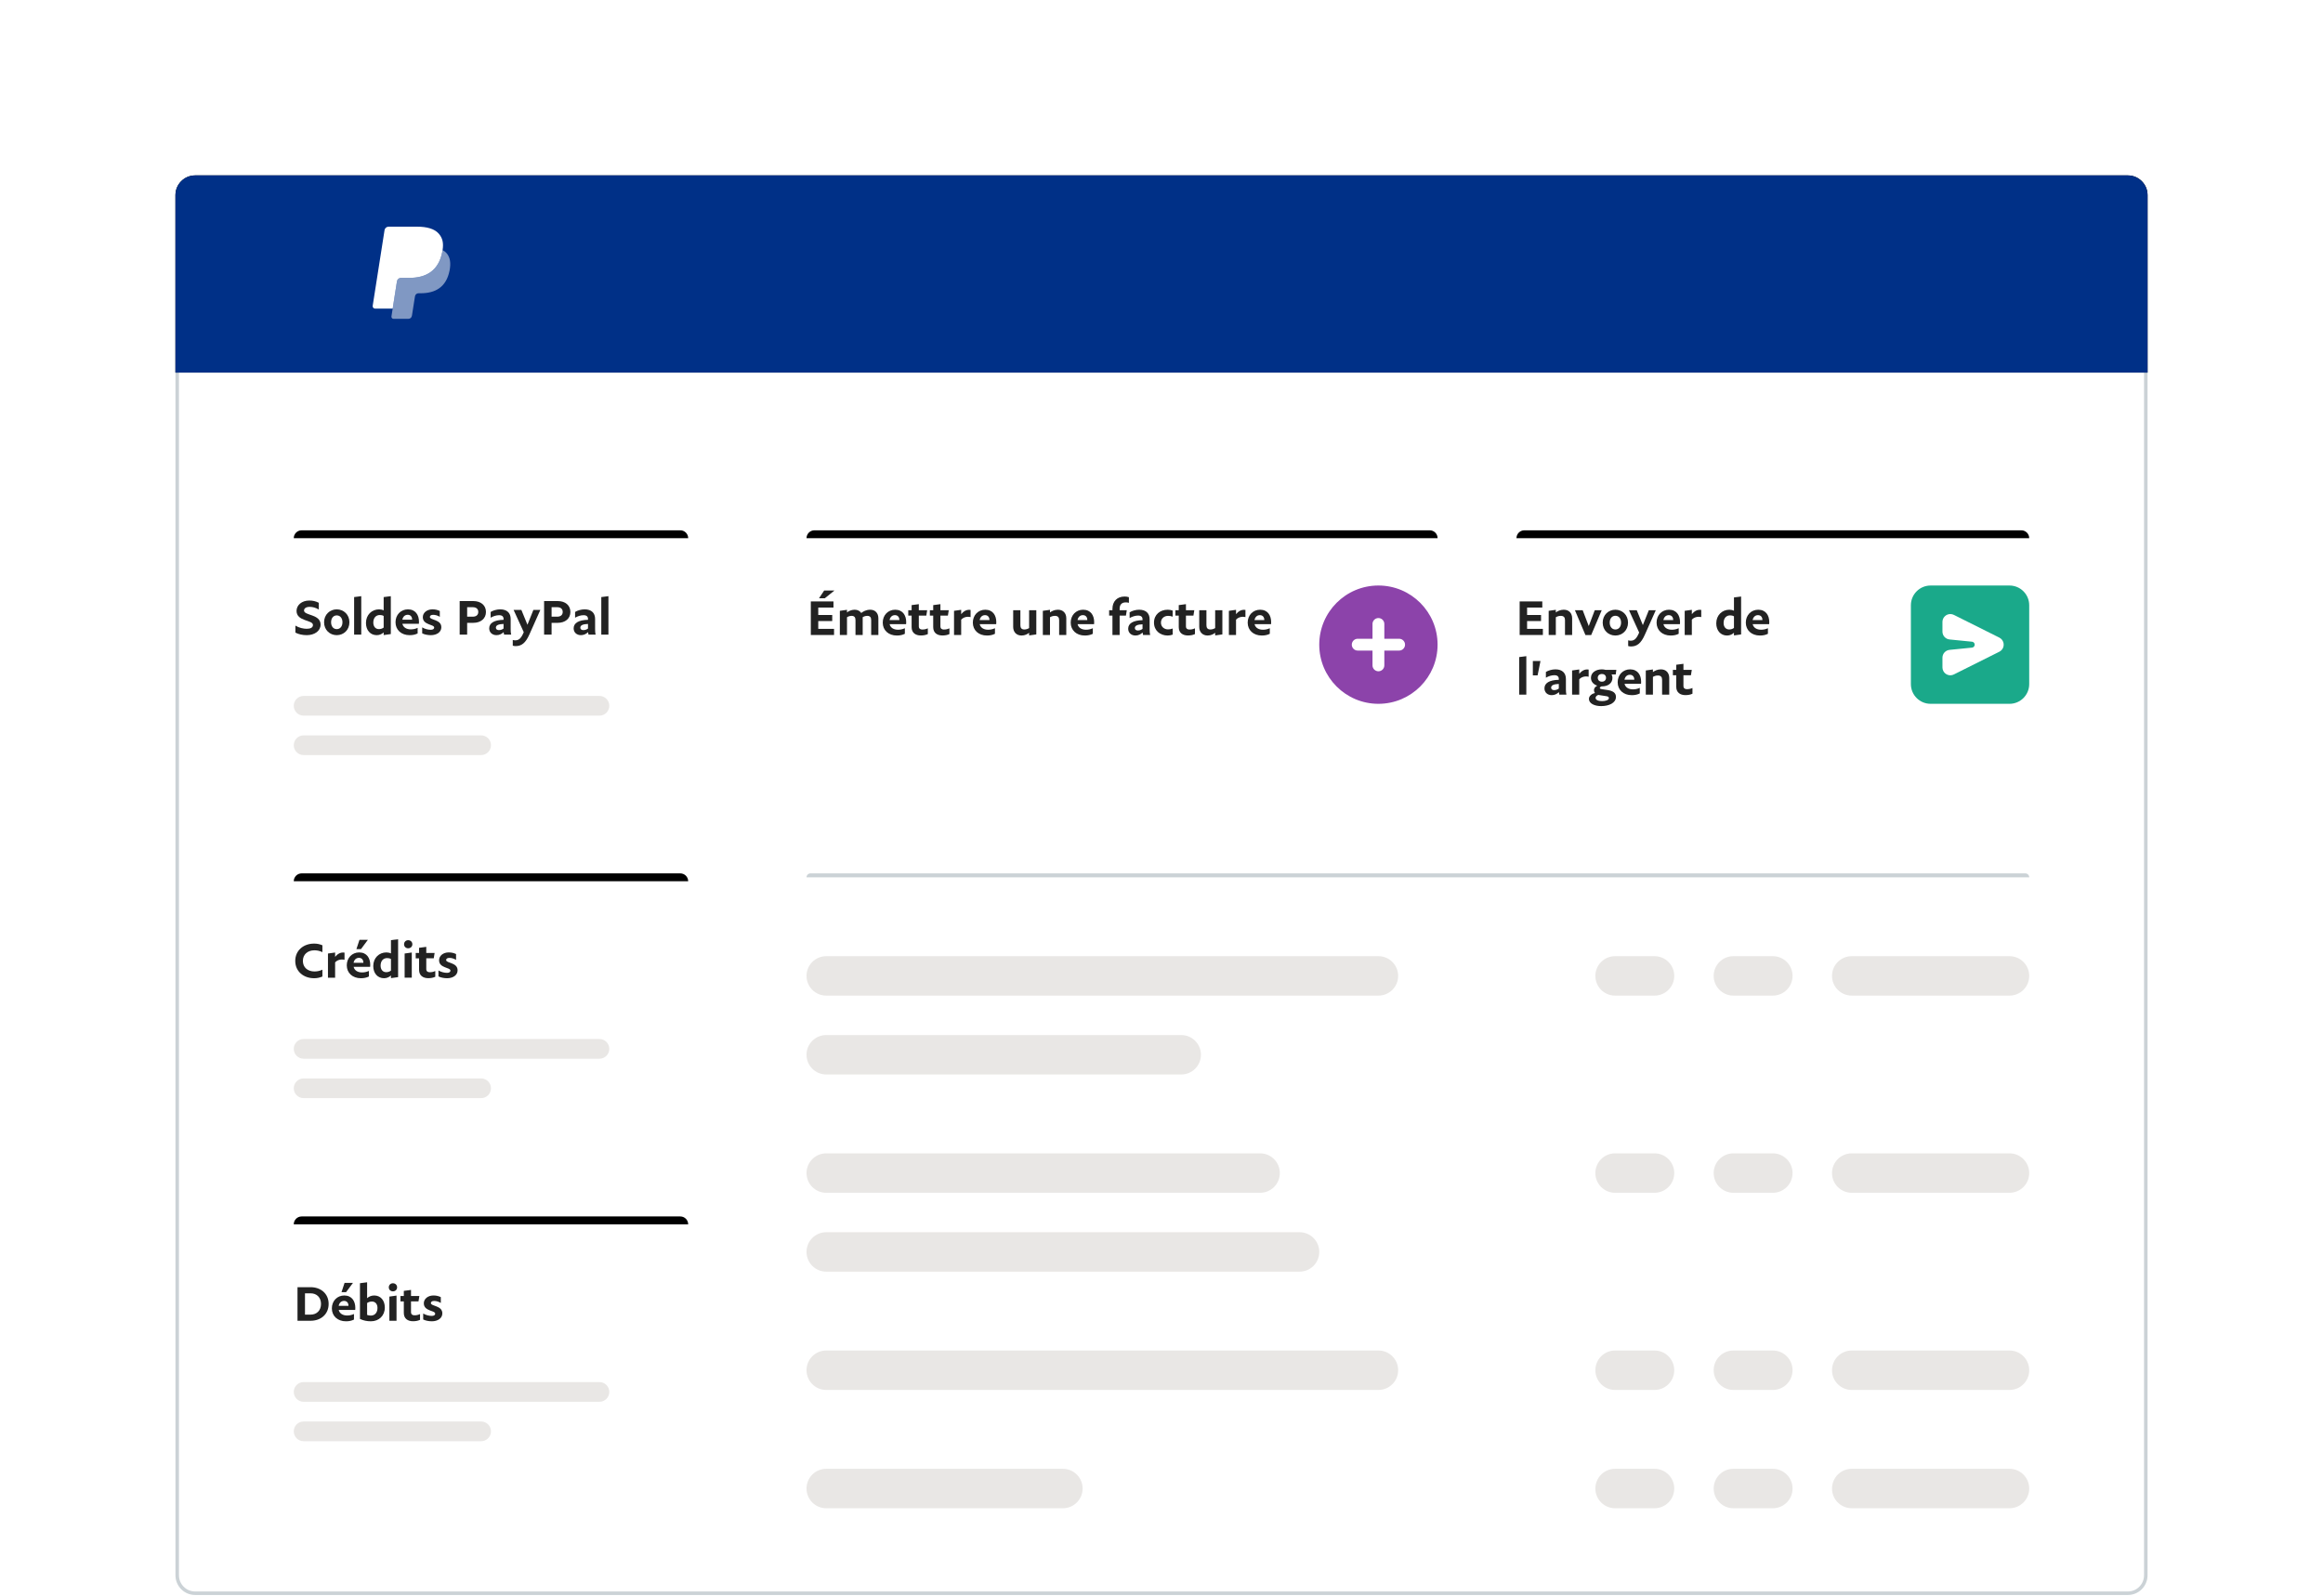 <svg fill="none" height="455" viewBox="0 0 662 455" width="662" xmlns="http://www.w3.org/2000/svg" xmlns:xlink="http://www.w3.org/1999/xlink"><filter id="a" color-interpolation-filters="sRGB" filterUnits="userSpaceOnUse" height="102.248" width="246.12" x="382.157" y="101.16"><feFlood flood-opacity="0" result="BackgroundImageFix"/><feColorMatrix in="SourceAlpha" result="hardAlpha" type="matrix" values="0 0 0 0 0 0 0 0 0 0 0 0 0 0 0 0 0 0 127 0"/><feOffset/><feGaussianBlur stdDeviation="25"/><feColorMatrix type="matrix" values="0 0 0 0 0 0 0 0 0 0 0 0 0 0 0 0 0 0 0.05 0"/><feBlend in2="BackgroundImageFix" mode="normal" result="effect1_dropShadow"/><feBlend in="SourceGraphic" in2="effect1_dropShadow" mode="normal" result="shape"/></filter><filter id="b" color-interpolation-filters="sRGB" filterUnits="userSpaceOnUse" height="102.248" width="279.84" x="179.841" y="101.16"><feFlood flood-opacity="0" result="BackgroundImageFix"/><feColorMatrix in="SourceAlpha" result="hardAlpha" type="matrix" values="0 0 0 0 0 0 0 0 0 0 0 0 0 0 0 0 0 0 127 0"/><feOffset/><feGaussianBlur stdDeviation="25"/><feColorMatrix type="matrix" values="0 0 0 0 0 0 0 0 0 0 0 0 0 0 0 0 0 0 0.05 0"/><feBlend in2="BackgroundImageFix" mode="normal" result="effect1_dropShadow"/><feBlend in="SourceGraphic" in2="effect1_dropShadow" mode="normal" result="shape"/></filter><filter id="c" color-interpolation-filters="sRGB" filterUnits="userSpaceOnUse" height="102.248" width="212.4" x="33.716" y="296.736"><feFlood flood-opacity="0" result="BackgroundImageFix"/><feColorMatrix in="SourceAlpha" result="hardAlpha" type="matrix" values="0 0 0 0 0 0 0 0 0 0 0 0 0 0 0 0 0 0 127 0"/><feOffset/><feGaussianBlur stdDeviation="25"/><feColorMatrix type="matrix" values="0 0 0 0 0 0 0 0 0 0 0 0 0 0 0 0 0 0 0.05 0"/><feBlend in2="BackgroundImageFix" mode="normal" result="effect1_dropShadow"/><feBlend in="SourceGraphic" in2="effect1_dropShadow" mode="normal" result="shape"/></filter><filter id="d" color-interpolation-filters="sRGB" filterUnits="userSpaceOnUse" height="102.248" width="212.4" x="33.716" y="198.948"><feFlood flood-opacity="0" result="BackgroundImageFix"/><feColorMatrix in="SourceAlpha" result="hardAlpha" type="matrix" values="0 0 0 0 0 0 0 0 0 0 0 0 0 0 0 0 0 0 127 0"/><feOffset/><feGaussianBlur stdDeviation="25"/><feColorMatrix type="matrix" values="0 0 0 0 0 0 0 0 0 0 0 0 0 0 0 0 0 0 0.05 0"/><feBlend in2="BackgroundImageFix" mode="normal" result="effect1_dropShadow"/><feBlend in="SourceGraphic" in2="effect1_dropShadow" mode="normal" result="shape"/></filter><filter id="e" color-interpolation-filters="sRGB" filterUnits="userSpaceOnUse" height="102.248" width="212.4" x="33.716" y="101.16"><feFlood flood-opacity="0" result="BackgroundImageFix"/><feColorMatrix in="SourceAlpha" result="hardAlpha" type="matrix" values="0 0 0 0 0 0 0 0 0 0 0 0 0 0 0 0 0 0 127 0"/><feOffset/><feGaussianBlur stdDeviation="25"/><feColorMatrix type="matrix" values="0 0 0 0 0 0 0 0 0 0 0 0 0 0 0 0 0 0 0.05 0"/><feBlend in2="BackgroundImageFix" mode="normal" result="effect1_dropShadow"/><feBlend in="SourceGraphic" in2="effect1_dropShadow" mode="normal" result="shape"/></filter><filter id="f" color-interpolation-filters="sRGB" filterUnits="userSpaceOnUse" height="156.2" width="662" x="0" y="0"><feFlood flood-opacity="0" result="BackgroundImageFix"/><feColorMatrix in="SourceAlpha" result="hardAlpha" type="matrix" values="0 0 0 0 0 0 0 0 0 0 0 0 0 0 0 0 0 0 127 0"/><feOffset/><feGaussianBlur stdDeviation="25"/><feColorMatrix type="matrix" values="0 0 0 0 0 0 0 0 0 0 0 0 0 0 0 0 0 0 0.05 0"/><feBlend in2="BackgroundImageFix" mode="normal" result="effect1_dropShadow"/><feBlend in="SourceGraphic" in2="effect1_dropShadow" mode="normal" result="shape"/></filter><path d="m55.62 50.5h550.76c2.828 0 5.12 2.292 5.12 5.12v393.4c0 2.828-2.292 5.12-5.12 5.12h-550.76c-2.828 0-5.12-2.292-5.12-5.12v-393.4c0-2.828 2.292-5.12 5.12-5.12z" fill="#fff" stroke="#cbd2d6"/><path clip-rule="evenodd" d="m392.821 384.952h-157.36c-3.104 0-5.62 2.516-5.62 5.62s2.516 5.62 5.62 5.62h157.36c3.104 0 5.62-2.516 5.62-5.62s-2.516-5.62-5.62-5.62zm134.878 0h44.96c3.104 0 5.62 2.516 5.62 5.62s-2.516 5.62-5.62 5.62h-44.96c-3.103 0-5.62-2.516-5.62-5.62s2.517-5.62 5.62-5.62zm-224.8 33.72h-67.44c-3.104 0-5.62 2.516-5.62 5.62s2.516 5.62 5.62 5.62h67.44c3.104 0 5.62-2.516 5.62-5.62s-2.516-5.62-5.62-5.62zm157.361 0h11.24c3.104 0 5.62 2.516 5.62 5.62s-2.516 5.62-5.62 5.62h-11.24c-3.104 0-5.62-2.516-5.62-5.62s2.516-5.62 5.62-5.62zm44.956 0h-11.24c-3.103 0-5.62 2.516-5.62 5.62s2.517 5.62 5.62 5.62h11.24c3.104 0 5.62-2.516 5.62-5.62s-2.516-5.62-5.62-5.62zm67.443 0h-44.96c-3.103 0-5.62 2.516-5.62 5.62s2.517 5.62 5.62 5.62h44.96c3.104 0 5.62-2.516 5.62-5.62s-2.516-5.62-5.62-5.62zm-67.443-33.72h-11.24c-3.103 0-5.62 2.516-5.62 5.62s2.517 5.62 5.62 5.62h11.24c3.104 0 5.62-2.516 5.62-5.62s-2.516-5.62-5.62-5.62zm-44.956 0h11.24c3.104 0 5.62 2.516 5.62 5.62s-2.516 5.62-5.62 5.62h-11.24c-3.104 0-5.62-2.516-5.62-5.62s2.516-5.62 5.62-5.62z" fill="#e9e7e5" fill-rule="evenodd"/><path clip-rule="evenodd" d="m359.101 328.752h-123.64c-3.104 0-5.62 2.516-5.62 5.62s2.516 5.62 5.62 5.62h123.64c3.104 0 5.62-2.516 5.62-5.62s-2.516-5.62-5.62-5.62zm168.598 0h44.96c3.104 0 5.62 2.516 5.62 5.62s-2.516 5.62-5.62 5.62h-44.96c-3.103 0-5.62-2.516-5.62-5.62s2.517-5.62 5.62-5.62zm-292.24 22.48h134.88c3.104 0 5.62 2.516 5.62 5.62s-2.516 5.62-5.62 5.62h-134.88c-3.104 0-5.62-2.516-5.62-5.62s2.516-5.62 5.62-5.62zm269.757-22.48h-11.24c-3.103 0-5.62 2.516-5.62 5.62s2.517 5.62 5.62 5.62h11.24c3.104 0 5.62-2.516 5.62-5.62s-2.516-5.62-5.62-5.62zm-44.956 0h11.24c3.104 0 5.62 2.516 5.62 5.62s-2.516 5.62-5.62 5.62h-11.24c-3.104 0-5.62-2.516-5.62-5.62s2.516-5.62 5.62-5.62z" fill="#e9e7e5" fill-rule="evenodd"/><path clip-rule="evenodd" d="m527.699 272.552h44.96c3.104 0 5.62 2.516 5.62 5.62s-2.516 5.62-5.62 5.62h-44.96c-3.103 0-5.62-2.516-5.62-5.62s2.517-5.62 5.62-5.62zm-292.24 22.48h101.16c3.104 0 5.62 2.516 5.62 5.62s-2.516 5.62-5.62 5.62h-101.16c-3.104 0-5.62-2.516-5.62-5.62s2.516-5.62 5.62-5.62zm269.757-22.48h-11.24c-3.103 0-5.62 2.516-5.62 5.62s2.517 5.62 5.62 5.62h11.24c3.104 0 5.62-2.516 5.62-5.62s-2.516-5.62-5.62-5.62zm-44.956 0h11.24c3.104 0 5.62 2.516 5.62 5.62s-2.516 5.62-5.62 5.62h-11.24c-3.104 0-5.62-2.516-5.62-5.62s2.516-5.62 5.62-5.62zm-67.439 0h-157.36c-3.104 0-5.62 2.516-5.62 5.62s2.516 5.62 5.62 5.62h157.36c3.104 0 5.62-2.516 5.62-5.62s-2.516-5.62-5.62-5.62z" fill="#e9e7e5" fill-rule="evenodd"/><path d="m230.966 248.948h346.193c.62 0 1.124.503 1.124 1.124h-348.441c0-.621.504-1.124 1.124-1.124z" fill="#cbd2d6"/><path clip-rule="evenodd" d="m550.177 166.896h22.48c3.104 0 5.62 2.517 5.62 5.62v22.48c0 3.104-2.516 5.62-5.62 5.62h-22.48c-3.104 0-5.62-2.516-5.62-5.62v-22.48c0-3.103 2.516-5.62 5.62-5.62z" fill="#1aa98a" fill-rule="evenodd"/><path clip-rule="evenodd" d="m556.804 175.268 12.957 6.478c1.111.555 1.561 1.906 1.006 3.016-.218.435-.571.788-1.006 1.006l-12.957 6.478c-1.11.555-2.461.105-3.016-1.005-.156-.312-.237-.656-.237-1.005v-2.759c0-1.155.875-2.122 2.024-2.236l6.406-.641c.465-.047.805-.462.758-.927-.04-.402-.357-.719-.758-.759l-6.406-.641c-1.149-.115-2.024-1.082-2.024-2.236v-2.759c0-1.241 1.006-2.248 2.248-2.248.349 0 .693.082 1.005.238z" fill="#fff" fill-rule="evenodd"/><g fill="#222"><path d="m433.066 181h6.618v-1.75h-4.498v-2.215h3.978v-1.736h-3.978v-2.119h4.334v-1.75h-6.454z"/><path d="m441.338 174.109v6.891h2.037v-5.059c.424-.246.861-.396 1.436-.396.82 0 1.175.451 1.175 1.203v4.252h2.037v-4.758c0-1.449-.888-2.447-2.378-2.447-1.012 0-1.805.424-2.27.779v-.752z"/><path d="m453.451 181.014 2.994-7.069h-1.982l-1.709 4.512-1.723-4.512h-2.215l2.995 7.069z"/><path d="m456.732 177.473c0 2.201 1.641 3.677 3.61 3.677s3.609-1.476 3.609-3.677c0-2.188-1.64-3.678-3.609-3.678s-3.61 1.49-3.61 3.678zm5.237 0c0 1.107-.602 1.955-1.627 1.955-1.012 0-1.613-.848-1.613-1.955 0-1.108.601-1.955 1.613-1.955 1.025 0 1.627.847 1.627 1.955z"/><path d="m467.123 180.303c-.752 1.763-1.367 2.324-2.447 2.324-.205 0-.479-.041-.684-.109v1.627c.178.068.506.123.793.123 1.695 0 2.858-.862 3.951-3.336l3.118-6.987h-1.983l-1.695 4.239-1.737-4.239h-2.214z"/><path d="m478.389 180.658v-1.586c-.752.342-1.368.424-1.969.424-1.162 0-2.133-.519-2.379-1.586h4.703c.027-.191.027-.396.027-.574 0-1.928-.984-3.541-3.144-3.541-2.051 0-3.541 1.572-3.541 3.678 0 2.173 1.641 3.677 4.019 3.677.889 0 1.6-.15 2.284-.492zm-2.83-5.318c.861 0 1.257.642 1.257 1.353v.055h-2.789c.178-.916.78-1.408 1.532-1.408z"/><path d="m482.135 181v-4.361c.588-.67 1.627-.998 2.679-.739v-2.05c-1.23-.178-2.023.451-2.679 1.203v-1.231l-2.037.287v6.891z"/><path d="m494.139 178.977c-.301.246-.78.451-1.354.451-.984 0-1.599-.752-1.599-1.86 0-1.339.738-2.16 1.873-2.16.382 0 .793.082 1.08.274zm0 2.146 2.037-.287v-10.801l-2.037.26v3.787c-.383-.191-.875-.287-1.313-.287-2.051 0-3.732 1.545-3.732 3.883 0 2.064 1.244 3.472 3.076 3.472.889 0 1.545-.396 1.969-.793z"/><path d="m503.818 180.658v-1.586c-.752.342-1.367.424-1.968.424-1.162 0-2.133-.519-2.379-1.586h4.703c.027-.191.027-.396.027-.574 0-1.928-.984-3.541-3.144-3.541-2.051 0-3.541 1.572-3.541 3.678 0 2.173 1.64 3.677 4.019 3.677.889 0 1.6-.15 2.283-.492zm-2.83-5.318c.862 0 1.258.642 1.258 1.353v.055h-2.789c.178-.916.779-1.408 1.531-1.408z"/><path d="m432.93 198h2.037v-10.965l-2.037.26z"/><path d="m436.826 192.504h1.354l.82-4.088h-2.174z"/><path d="m442.896 196.715c-.505 0-.861-.246-.861-.697 0-.725.807-1.012 2.188-1.067v1.313c-.397.287-.793.451-1.327.451zm3.5 1.285c-.109-.438-.15-.82-.15-1.504v-2.98c0-1.614-.971-2.721-2.98-2.721-.985 0-2.037.314-2.721.738v1.641c.752-.438 1.613-.711 2.42-.711.861 0 1.258.396 1.258 1.066v.246c-2.666.055-4.088.916-4.088 2.434 0 1.162.861 1.941 2.078 1.941.861 0 1.531-.382 2.023-.861l.137.711z"/><path d="m450.047 198v-4.361c.588-.67 1.627-.998 2.68-.739v-2.05c-1.231-.178-2.024.451-2.68 1.203v-1.231l-2.037.287v6.891z"/><path d="m460.506 198.629c0-1.149-.889-1.709-2.393-1.941l-1.709-.26c-.273-.041-.492-.123-.492-.328 0-.164.137-.301.438-.452h.15c1.805 0 3.008-.943 3.008-2.433 0-.342-.082-.67-.246-.971h1.189l.164-1.299h-3.049c-.328-.095-.683-.15-1.066-.15-1.75 0-3.117.93-3.117 2.42 0 1.08.724 1.887 1.805 2.228-.616.301-.944.766-.944 1.286 0 .273.096.56.274.806-.78.178-1.709.779-1.709 1.682 0 1.326 1.627 2.051 3.472 2.051 2.242 0 4.225-.889 4.225-2.639zm-2.83-5.414c0 .697-.533 1.107-1.176 1.107-.629 0-1.176-.41-1.176-1.107 0-.725.547-1.108 1.176-1.108.643 0 1.176.383 1.176 1.108zm-1.108 6.631c-1.093 0-1.859-.315-1.859-.916 0-.369.287-.67.766-.848l2.269.356c.397.054.752.177.752.546 0 .588-.998.862-1.928.862z"/><path d="m467.301 197.658v-1.586c-.752.342-1.367.424-1.969.424-1.162 0-2.133-.519-2.379-1.586h4.703c.028-.191.028-.396.028-.574 0-1.928-.985-3.541-3.145-3.541-2.051 0-3.541 1.572-3.541 3.678 0 2.173 1.641 3.677 4.02 3.677.888 0 1.599-.15 2.283-.492zm-2.83-5.318c.861 0 1.258.642 1.258 1.353v.055h-2.79c.178-.916.78-1.408 1.532-1.408z"/><path d="m469.01 191.109v6.891h2.037v-5.059c.424-.246.861-.396 1.435-.396.821 0 1.176.451 1.176 1.203v4.252h2.037v-4.758c0-1.449-.888-2.447-2.379-2.447-1.011 0-1.804.424-2.269.779v-.752z"/><path d="m476.734 190.945v1.532h.957v3.294c0 1.655 1.176 2.366 2.612 2.366.793 0 1.408-.123 2.009-.397v-1.64c-.628.273-1.025.341-1.613.341-.56 0-.957-.273-.957-.916v-3.048h2.133l.246-1.532h-2.379v-1.736l-2.051.273v1.463z"/></g><g filter="url(#a)"><path d="m434.405 151.16h141.624c1.242 0 2.248 1.007 2.248 2.248h-146.12c0-1.241 1.007-2.248 2.248-2.248z" fill="#000"/></g><path d="m392.816 200.616c9.312 0 16.86-7.548 16.86-16.86 0-9.311-7.548-16.86-16.86-16.86-9.311 0-16.86 7.549-16.86 16.86 0 9.312 7.549 16.86 16.86 16.86z" fill="#8c43aa"/><path clip-rule="evenodd" d="m392.816 176.17c.932 0 1.686.755 1.686 1.686v4.215h4.215c.932 0 1.686.755 1.686 1.686s-.754 1.686-1.686 1.686h-4.215v4.215c0 .931-.754 1.686-1.686 1.686-.931 0-1.686-.755-1.686-1.686v-4.215h-4.215c-.931 0-1.686-.755-1.686-1.686s.755-1.686 1.686-1.686h4.215v-4.215c0-.931.755-1.686 1.686-1.686z" fill="#fff" fill-rule="evenodd"/><path d="m235.059 170.527 2.734-2.201h-2.926l-1.463 2.201zm-3.993 10.473h6.618v-1.75h-4.498v-2.215h3.978v-1.736h-3.978v-2.119h4.334v-1.75h-6.454z" fill="#222"/><path d="m241.375 181v-5.059c.383-.246.807-.396 1.326-.396.779 0 1.094.451 1.094 1.203v4.252h2.051v-4.758c0-.109 0-.205-.014-.301.397-.246.807-.396 1.34-.396.779 0 1.094.451 1.094 1.203v4.252h2.05v-4.758c0-1.449-.875-2.447-2.31-2.447-1.162 0-2.037.506-2.57.93-.397-.588-1.04-.93-1.887-.93-.944 0-1.737.424-2.174.779v-.752l-2.037.287v6.891z" fill="#222"/><path d="m257.863 180.658v-1.586c-.752.342-1.367.424-1.968.424-1.163 0-2.133-.519-2.379-1.586h4.703c.027-.191.027-.396.027-.574 0-1.928-.984-3.541-3.144-3.541-2.051 0-3.541 1.572-3.541 3.678 0 2.173 1.64 3.677 4.019 3.677.889 0 1.6-.15 2.283-.492zm-2.83-5.318c.862 0 1.258.642 1.258 1.353v.055h-2.789c.178-.916.779-1.408 1.531-1.408z" fill="#222"/><path d="m258.834 173.945v1.532h.957v3.294c0 1.655 1.176 2.366 2.611 2.366.793 0 1.409-.123 2.01-.397v-1.64c-.629.273-1.025.341-1.613.341-.561 0-.957-.273-.957-.916v-3.048h2.133l.246-1.532h-2.379v-1.736l-2.051.273v1.463z" fill="#222"/><path d="m264.986 173.945v1.532h.957v3.294c0 1.655 1.176 2.366 2.612 2.366.793 0 1.408-.123 2.009-.397v-1.64c-.628.273-1.025.341-1.613.341-.56 0-.957-.273-.957-.916v-3.048h2.133l.246-1.532h-2.379v-1.736l-2.051.273v1.463z" fill="#222"/><path d="m273.914 181v-4.361c.588-.67 1.627-.998 2.68-.739v-2.05c-1.231-.178-2.024.451-2.68 1.203v-1.231l-2.037.287v6.891z" fill="#222"/><path d="m283.539 180.658v-1.586c-.752.342-1.367.424-1.969.424-1.162 0-2.132-.519-2.379-1.586h4.704c.027-.191.027-.396.027-.574 0-1.928-.984-3.541-3.145-3.541-2.05 0-3.541 1.572-3.541 3.678 0 2.173 1.641 3.677 4.02 3.677.889 0 1.599-.15 2.283-.492zm-2.83-5.318c.861 0 1.258.642 1.258 1.353v.055h-2.789c.177-.916.779-1.408 1.531-1.408z" fill="#222"/><path d="m295.324 173.945h-2.051v5.086c-.41.233-.82.397-1.367.397-.806 0-1.121-.465-1.121-1.217v-4.266h-2.051v4.758c0 1.436.916 2.447 2.393 2.447.971 0 1.709-.423 2.146-.779v.752l2.051-.287z" fill="#222"/><path d="m297.184 174.109v6.891h2.037v-5.059c.424-.246.861-.396 1.435-.396.821 0 1.176.451 1.176 1.203v4.252h2.037v-4.758c0-1.449-.889-2.447-2.379-2.447-1.011 0-1.804.424-2.269.779v-.752z" fill="#222"/><path d="m311.43 180.658v-1.586c-.752.342-1.368.424-1.969.424-1.162 0-2.133-.519-2.379-1.586h4.703c.027-.191.027-.396.027-.574 0-1.928-.984-3.541-3.144-3.541-2.051 0-3.541 1.572-3.541 3.678 0 2.173 1.641 3.677 4.019 3.677.889 0 1.6-.15 2.284-.492zm-2.83-5.318c.861 0 1.257.642 1.257 1.353v.055h-2.789c.178-.916.78-1.408 1.532-1.408z" fill="#222"/><path d="m319.072 175.477h1.791l.246-1.532h-2.037v-.451c0-1.135.602-1.791 1.723-1.791.328 0 .547.027.916.123v-1.599c-.424-.137-.793-.192-1.217-.192-2.174 0-3.473 1.422-3.473 3.514v.396h-.943v1.532h.943v5.523h2.051z" fill="#222"/><path d="m324.268 179.715c-.506 0-.862-.246-.862-.697 0-.725.807-1.012 2.188-1.067v1.313c-.397.287-.793.451-1.326.451zm3.5 1.285c-.11-.438-.151-.82-.151-1.504v-2.98c0-1.614-.971-2.721-2.98-2.721-.985 0-2.037.314-2.721.738v1.641c.752-.438 1.613-.711 2.42-.711.861 0 1.258.396 1.258 1.066v.246c-2.666.055-4.088.916-4.088 2.434 0 1.162.861 1.941 2.078 1.941.861 0 1.531-.382 2.023-.861l.137.711z" fill="#222"/><path d="m328.861 177.473c0 2.269 1.737 3.677 3.897 3.677.492 0 .998-.095 1.435-.259v-1.737c-.437.151-.806.246-1.326.246-1.066 0-2.023-.711-2.023-1.927 0-1.217.957-1.928 2.023-1.928.52 0 .862.068 1.313.232v-1.736c-.451-.164-.93-.246-1.422-.246-2.16 0-3.897 1.394-3.897 3.678z" fill="#222"/><path d="m334.959 173.945v1.532h.957v3.294c0 1.655 1.176 2.366 2.611 2.366.793 0 1.409-.123 2.01-.397v-1.64c-.629.273-1.025.341-1.613.341-.561 0-.957-.273-.957-.916v-3.048h2.133l.246-1.532h-2.379v-1.736l-2.051.273v1.463z" fill="#222"/><path d="m348.344 173.945h-2.051v5.086c-.41.233-.82.397-1.367.397-.807 0-1.121-.465-1.121-1.217v-4.266h-2.051v4.758c0 1.436.916 2.447 2.392 2.447.971 0 1.709-.423 2.147-.779v.752l2.051-.287z" fill="#222"/><path d="m352.24 181v-4.361c.588-.67 1.627-.998 2.68-.739v-2.05c-1.231-.178-2.024.451-2.68 1.203v-1.231l-2.037.287v6.891z" fill="#222"/><path d="m361.865 180.658v-1.586c-.752.342-1.367.424-1.969.424-1.162 0-2.132-.519-2.378-1.586h4.703c.027-.191.027-.396.027-.574 0-1.928-.984-3.541-3.144-3.541-2.051 0-3.542 1.572-3.542 3.678 0 2.173 1.641 3.677 4.02 3.677.889 0 1.6-.15 2.283-.492zm-2.83-5.318c.861 0 1.258.642 1.258 1.353v.055h-2.789c.178-.916.779-1.408 1.531-1.408z" fill="#222"/><g filter="url(#b)"><path d="m232.089 151.16h175.344c1.242 0 2.248 1.007 2.248 2.248h-179.84c0-1.241 1.006-2.248 2.248-2.248z" fill="#000"/></g><path clip-rule="evenodd" d="m137.105 405.184c1.552 0 2.81 1.258 2.81 2.81s-1.258 2.81-2.81 2.81h-50.58c-1.552 0-2.81-1.258-2.81-2.81s1.258-2.81 2.81-2.81zm33.72-11.24c1.552 0 2.81 1.258 2.81 2.81s-1.258 2.81-2.81 2.81h-84.3c-1.552 0-2.81-1.258-2.81-2.81s1.258-2.81 2.81-2.81z" fill="#e9e7e5" fill-rule="evenodd"/><path d="m84.782 376.472h3.76c2.83 0 5.113-1.805 5.113-4.799 0-2.967-2.283-4.772-5.113-4.772h-3.76zm2.133-1.75v-6.071h1.6c1.764 0 2.967 1.19 2.967 3.022 0 1.846-1.203 3.049-2.967 3.049z" fill="#222"/><path d="m98.618 368.323 1.968-2.652h-2.392l-.875 2.652zm2.256 7.807v-1.586c-.752.342-1.367.424-1.968.424-1.162 0-2.133-.52-2.379-1.586h4.703c.027-.192.027-.397.027-.574 0-1.928-.984-3.541-3.144-3.541-2.051 0-3.541 1.572-3.541 3.677 0 2.174 1.641 3.678 4.019 3.678.889 0 1.6-.15 2.283-.492zm-2.83-5.318c.861 0 1.258.642 1.258 1.353v.055h-2.789c.178-.916.779-1.408 1.531-1.408z" fill="#222"/><path d="m102.582 375.952c.985.465 1.996.67 3.118.67 2.283 0 3.964-1.586 3.964-3.91 0-2.065-1.203-3.445-3.035-3.445-.888 0-1.599.382-2.01.779v-4.539l-2.037.26zm2.037-4.539c.301-.232.834-.424 1.354-.424 1.025 0 1.6.752 1.6 1.832 0 1.34-.766 2.174-1.901 2.174-.369 0-.752-.068-1.053-.191z" fill="#222"/><path d="m110.799 366.942c0 .643.479 1.149 1.176 1.149.711 0 1.189-.506 1.189-1.149 0-.642-.478-1.162-1.189-1.162-.697 0-1.176.52-1.176 1.162zm.164 9.53h2.037v-7.178l-2.037.287z" fill="#222"/><path d="m114.121 369.417v1.531h.957v3.295c0 1.654 1.176 2.365 2.612 2.365.793 0 1.408-.123 2.01-.396v-1.641c-.629.274-1.026.342-1.614.342-.56 0-.957-.273-.957-.916v-3.049h2.133l.246-1.531h-2.379v-1.736l-2.051.273v1.463z" fill="#222"/><path d="m120.602 376.103c.629.328 1.558.519 2.461.519 1.681 0 2.994-.861 2.994-2.256 0-2.283-3.268-1.982-3.268-2.926 0-.355.301-.615.93-.615.588 0 1.285.178 1.9.574v-1.668c-.642-.3-1.271-.464-2.091-.464-1.614 0-2.748.984-2.748 2.228 0 2.311 3.24 1.983 3.24 2.967 0 .383-.369.629-.957.629-.725 0-1.682-.205-2.461-.684z" fill="#222"/><g filter="url(#c)"><path d="m85.964 346.736h107.904c1.241 0 2.248 1.007 2.248 2.248h-112.4c0-1.241 1.006-2.248 2.248-2.248z" fill="#000"/></g><path clip-rule="evenodd" d="m137.105 307.396c1.552 0 2.81 1.258 2.81 2.81s-1.258 2.81-2.81 2.81h-50.58c-1.552 0-2.81-1.258-2.81-2.81s1.258-2.81 2.81-2.81zm33.72-11.24c1.552 0 2.81 1.258 2.81 2.81s-1.258 2.81-2.81 2.81h-84.3c-1.552 0-2.81-1.258-2.81-2.81s1.258-2.81 2.81-2.81z" fill="#e9e7e5" fill-rule="evenodd"/><path d="m86.313 273.898c0-1.886 1.408-3.021 3.295-3.021.793 0 1.504.164 2.27.519v-1.955c-.861-.355-1.572-.478-2.379-.478-2.967 0-5.359 1.914-5.359 4.935 0 3.022 2.393 4.936 5.359 4.936.807 0 1.518-.123 2.379-.479v-1.955c-.766.356-1.477.506-2.27.506-1.887 0-3.295-1.121-3.295-3.008z" fill="#222"/><path d="m95.5 278.684v-4.362c.588-.67 1.627-.998 2.68-.738v-2.051c-1.23-.178-2.023.451-2.68 1.203v-1.23l-2.037.287v6.891z" fill="#222"/><path d="m102.869 270.535 1.969-2.652h-2.392l-.875 2.652zm2.256 7.807v-1.586c-.752.342-1.367.424-1.968.424-1.163 0-2.133-.52-2.379-1.586h4.703c.027-.192.027-.397.027-.574 0-1.928-.984-3.541-3.144-3.541-2.051 0-3.541 1.572-3.541 3.677 0 2.174 1.64 3.678 4.019 3.678.889 0 1.6-.15 2.283-.492zm-2.83-5.319c.862 0 1.258.643 1.258 1.354v.055h-2.789c.178-.916.779-1.409 1.531-1.409z" fill="#222"/><path d="m111.414 276.66c-.3.246-.779.451-1.353.451-.985 0-1.6-.752-1.6-1.859 0-1.34.739-2.16 1.873-2.16.383 0 .793.082 1.08.273zm0 2.147 2.037-.287v-10.801l-2.037.26v3.787c-.382-.192-.875-.287-1.312-.287-2.051 0-3.733 1.544-3.733 3.882 0 2.065 1.245 3.473 3.077 3.473.888 0 1.545-.396 1.968-.793z" fill="#222"/><path d="m115.147 269.154c0 .643.478 1.149 1.176 1.149.711 0 1.189-.506 1.189-1.149 0-.642-.478-1.162-1.189-1.162-.698 0-1.176.52-1.176 1.162zm.164 9.53h2.037v-7.178l-2.037.287z" fill="#222"/><path d="m118.469 271.629v1.531h.957v3.295c0 1.654 1.176 2.365 2.611 2.365.793 0 1.409-.123 2.01-.396v-1.641c-.629.274-1.025.342-1.613.342-.561 0-.957-.273-.957-.916v-3.049h2.133l.246-1.531h-2.379v-1.736l-2.051.273v1.463z" fill="#222"/><path d="m124.95 278.314c.628.329 1.558.52 2.46.52 1.682 0 2.995-.861 2.995-2.256 0-2.283-3.268-1.982-3.268-2.926 0-.355.301-.615.93-.615.588 0 1.285.178 1.9.574v-1.668c-.642-.3-1.271-.464-2.092-.464-1.613 0-2.748.984-2.748 2.228 0 2.311 3.24 1.982 3.24 2.967 0 .383-.369.629-.957.629-.724 0-1.681-.205-2.46-.684z" fill="#222"/><g filter="url(#d)"><path d="m85.964 248.948h107.904c1.241 0 2.248 1.007 2.248 2.248h-112.4c0-1.241 1.006-2.248 2.248-2.248z" fill="#000"/></g><path clip-rule="evenodd" d="m137.106 209.608c1.551 0 2.81 1.258 2.81 2.81s-1.259 2.81-2.81 2.81h-50.58c-1.552 0-2.81-1.258-2.81-2.81s1.258-2.81 2.81-2.81zm33.72-11.24c1.551 0 2.81 1.258 2.81 2.81s-1.259 2.81-2.81 2.81h-84.3c-1.552 0-2.81-1.258-2.81-2.81s1.258-2.81 2.81-2.81z" fill="#e9e7e5" fill-rule="evenodd"/><path d="m84.18 180.322c.861.465 2.064.725 3.227.725 2.215 0 3.951-1.176 3.951-3.008 0-3.035-4.717-2.529-4.717-4.019 0-.616.602-1.04 1.613-1.04.834 0 1.723.233 2.598.766v-1.928c-.902-.464-1.75-.642-2.721-.642-2.147 0-3.623 1.326-3.623 2.953 0 3.062 4.676 2.516 4.676 4.019 0 .78-.766 1.081-1.791 1.081-.93 0-2.147-.26-3.213-.903z" fill="#222"/><path d="m92.356 177.369c0 2.201 1.641 3.678 3.609 3.678 1.969 0 3.609-1.477 3.609-3.678 0-2.187-1.641-3.678-3.609-3.678-1.969 0-3.609 1.491-3.609 3.678zm5.236 0c0 1.108-.602 1.955-1.627 1.955-1.012 0-1.613-.847-1.613-1.955 0-1.107.602-1.955 1.613-1.955 1.025 0 1.627.848 1.627 1.955z" fill="#222"/><path d="m100.915 180.896h2.037v-10.964l-2.037.259z" fill="#222"/><path d="m109.337 178.873c-.301.246-.78.451-1.354.451-.984 0-1.599-.752-1.599-1.859 0-1.34.738-2.16 1.873-2.16.382 0 .793.082 1.08.273zm0 2.147 2.037-.288v-10.8l-2.037.259v3.788c-.383-.192-.875-.288-1.313-.288-2.051 0-3.732 1.545-3.732 3.883 0 2.065 1.244 3.473 3.076 3.473.889 0 1.545-.397 1.969-.793z" fill="#222"/><path d="m119.016 180.555v-1.586c-.752.342-1.367.424-1.968.424-1.163 0-2.133-.52-2.379-1.586h4.703c.027-.192.027-.397.027-.575 0-1.927-.984-3.541-3.144-3.541-2.051 0-3.541 1.573-3.541 3.678 0 2.174 1.64 3.678 4.019 3.678.889 0 1.6-.151 2.283-.492zm-2.83-5.319c.862 0 1.258.643 1.258 1.354v.055h-2.789c.178-.916.779-1.409 1.531-1.409z" fill="#222"/><path d="m120.315 180.527c.629.328 1.559.52 2.461.52 1.682 0 2.994-.861 2.994-2.256 0-2.283-3.267-1.982-3.267-2.926 0-.355.3-.615.929-.615.588 0 1.286.178 1.901.574v-1.668c-.643-.301-1.272-.465-2.092-.465-1.613 0-2.748.985-2.748 2.229 0 2.31 3.24 1.982 3.24 2.967 0 .383-.369.629-.957.629-.724 0-1.682-.205-2.461-.684z" fill="#222"/><path d="m134.876 177.533c2.146 0 3.609-1.217 3.609-3.103 0-1.901-1.463-3.104-3.609-3.104h-3.883v9.57h2.133v-3.363zm1.422-3.103c0 .875-.616 1.353-1.586 1.353h-1.586v-2.707h1.586c.97 0 1.586.465 1.586 1.354z" fill="#222"/><path d="m142.177 179.611c-.506 0-.862-.246-.862-.697 0-.725.807-1.012 2.188-1.066v1.312c-.397.287-.793.451-1.326.451zm3.5 1.285c-.11-.437-.151-.82-.151-1.503v-2.981c0-1.613-.971-2.721-2.98-2.721-.985 0-2.037.315-2.721.739v1.64c.752-.437 1.613-.711 2.42-.711.861 0 1.258.397 1.258 1.067v.246c-2.666.055-4.088.916-4.088 2.433 0 1.163.861 1.942 2.078 1.942.861 0 1.531-.383 2.023-.861l.137.71z" fill="#222"/><path d="m149.259 180.199c-.752 1.764-1.368 2.324-2.448 2.324-.205 0-.478-.041-.683-.109v1.627c.177.068.506.123.793.123 1.695 0 2.857-.861 3.951-3.336l3.117-6.986h-1.982l-1.696 4.238-1.736-4.238h-2.215z" fill="#222"/><path d="m158.938 177.533c2.147 0 3.61-1.217 3.61-3.103 0-1.901-1.463-3.104-3.61-3.104h-3.883v9.57h2.133v-3.363zm1.422-3.103c0 .875-.615 1.353-1.586 1.353h-1.586v-2.707h1.586c.971 0 1.586.465 1.586 1.354z" fill="#222"/><path d="m166.239 179.611c-.506 0-.861-.246-.861-.697 0-.725.806-1.012 2.187-1.066v1.312c-.396.287-.793.451-1.326.451zm3.5 1.285c-.109-.437-.15-.82-.15-1.503v-2.981c0-1.613-.971-2.721-2.981-2.721-.984 0-2.037.315-2.721.739v1.64c.752-.437 1.614-.711 2.42-.711.862 0 1.258.397 1.258 1.067v.246c-2.666.055-4.088.916-4.088 2.433 0 1.163.862 1.942 2.078 1.942.862 0 1.532-.383 2.024-.861l.137.71z" fill="#222"/><path d="m171.352 180.896h2.037v-10.964l-2.037.259z" fill="#222"/><g filter="url(#e)"><path d="m85.964 151.16h107.904c1.242 0 2.248 1.007 2.248 2.248h-112.4c0-1.241 1.006-2.248 2.248-2.248z" fill="#000"/></g><g filter="url(#f)"><path d="m55.62 50h550.76c3.104 0 5.62 2.516 5.62 5.62v50.58h-562v-50.58c0-3.104 2.516-5.62 5.62-5.62z" fill="#000"/></g><path d="m55.62 50h550.76c3.104 0 5.62 2.516 5.62 5.62v50.58h-562v-50.58c0-3.104 2.516-5.62 5.62-5.62z" fill="#003087"/><path clip-rule="evenodd" d="m127.28 72.185c-.313-.359-.702-.655-1.156-.898-.024.156-.051.315-.082.478-1.07 5.529-4.729 7.441-9.402 7.441h-2.38c-.571 0-1.053.419-1.142.987l.039-.252-1.257 8.03-.346 2.207c-.058.372.228.709.601.709h4.221c.499 0 .924-.366 1.002-.863l.042-.216.795-5.076.051-.281c.078-.497.503-.863 1.002-.863h.632c4.088 0 7.289-1.672 8.225-6.509.39-2.021.188-3.708-.845-4.894z" fill="#fff" fill-rule="evenodd" opacity=".5"/><path clip-rule="evenodd" d="m113.12 80.193c.089-.568.571-.987 1.142-.987h2.38c4.673 0 8.333-1.912 9.402-7.441.031-.164.058-.322.083-.478.318-2.044-.002-3.435-1.1-4.694-1.209-1.387-3.393-1.981-6.187-1.981h-8.11c-.57 0-1.057.418-1.146.986l-3.377 21.563c-.066.425.26.81.688.81h5.007l1.257-8.03z" fill="#fff" fill-rule="evenodd"/></svg>